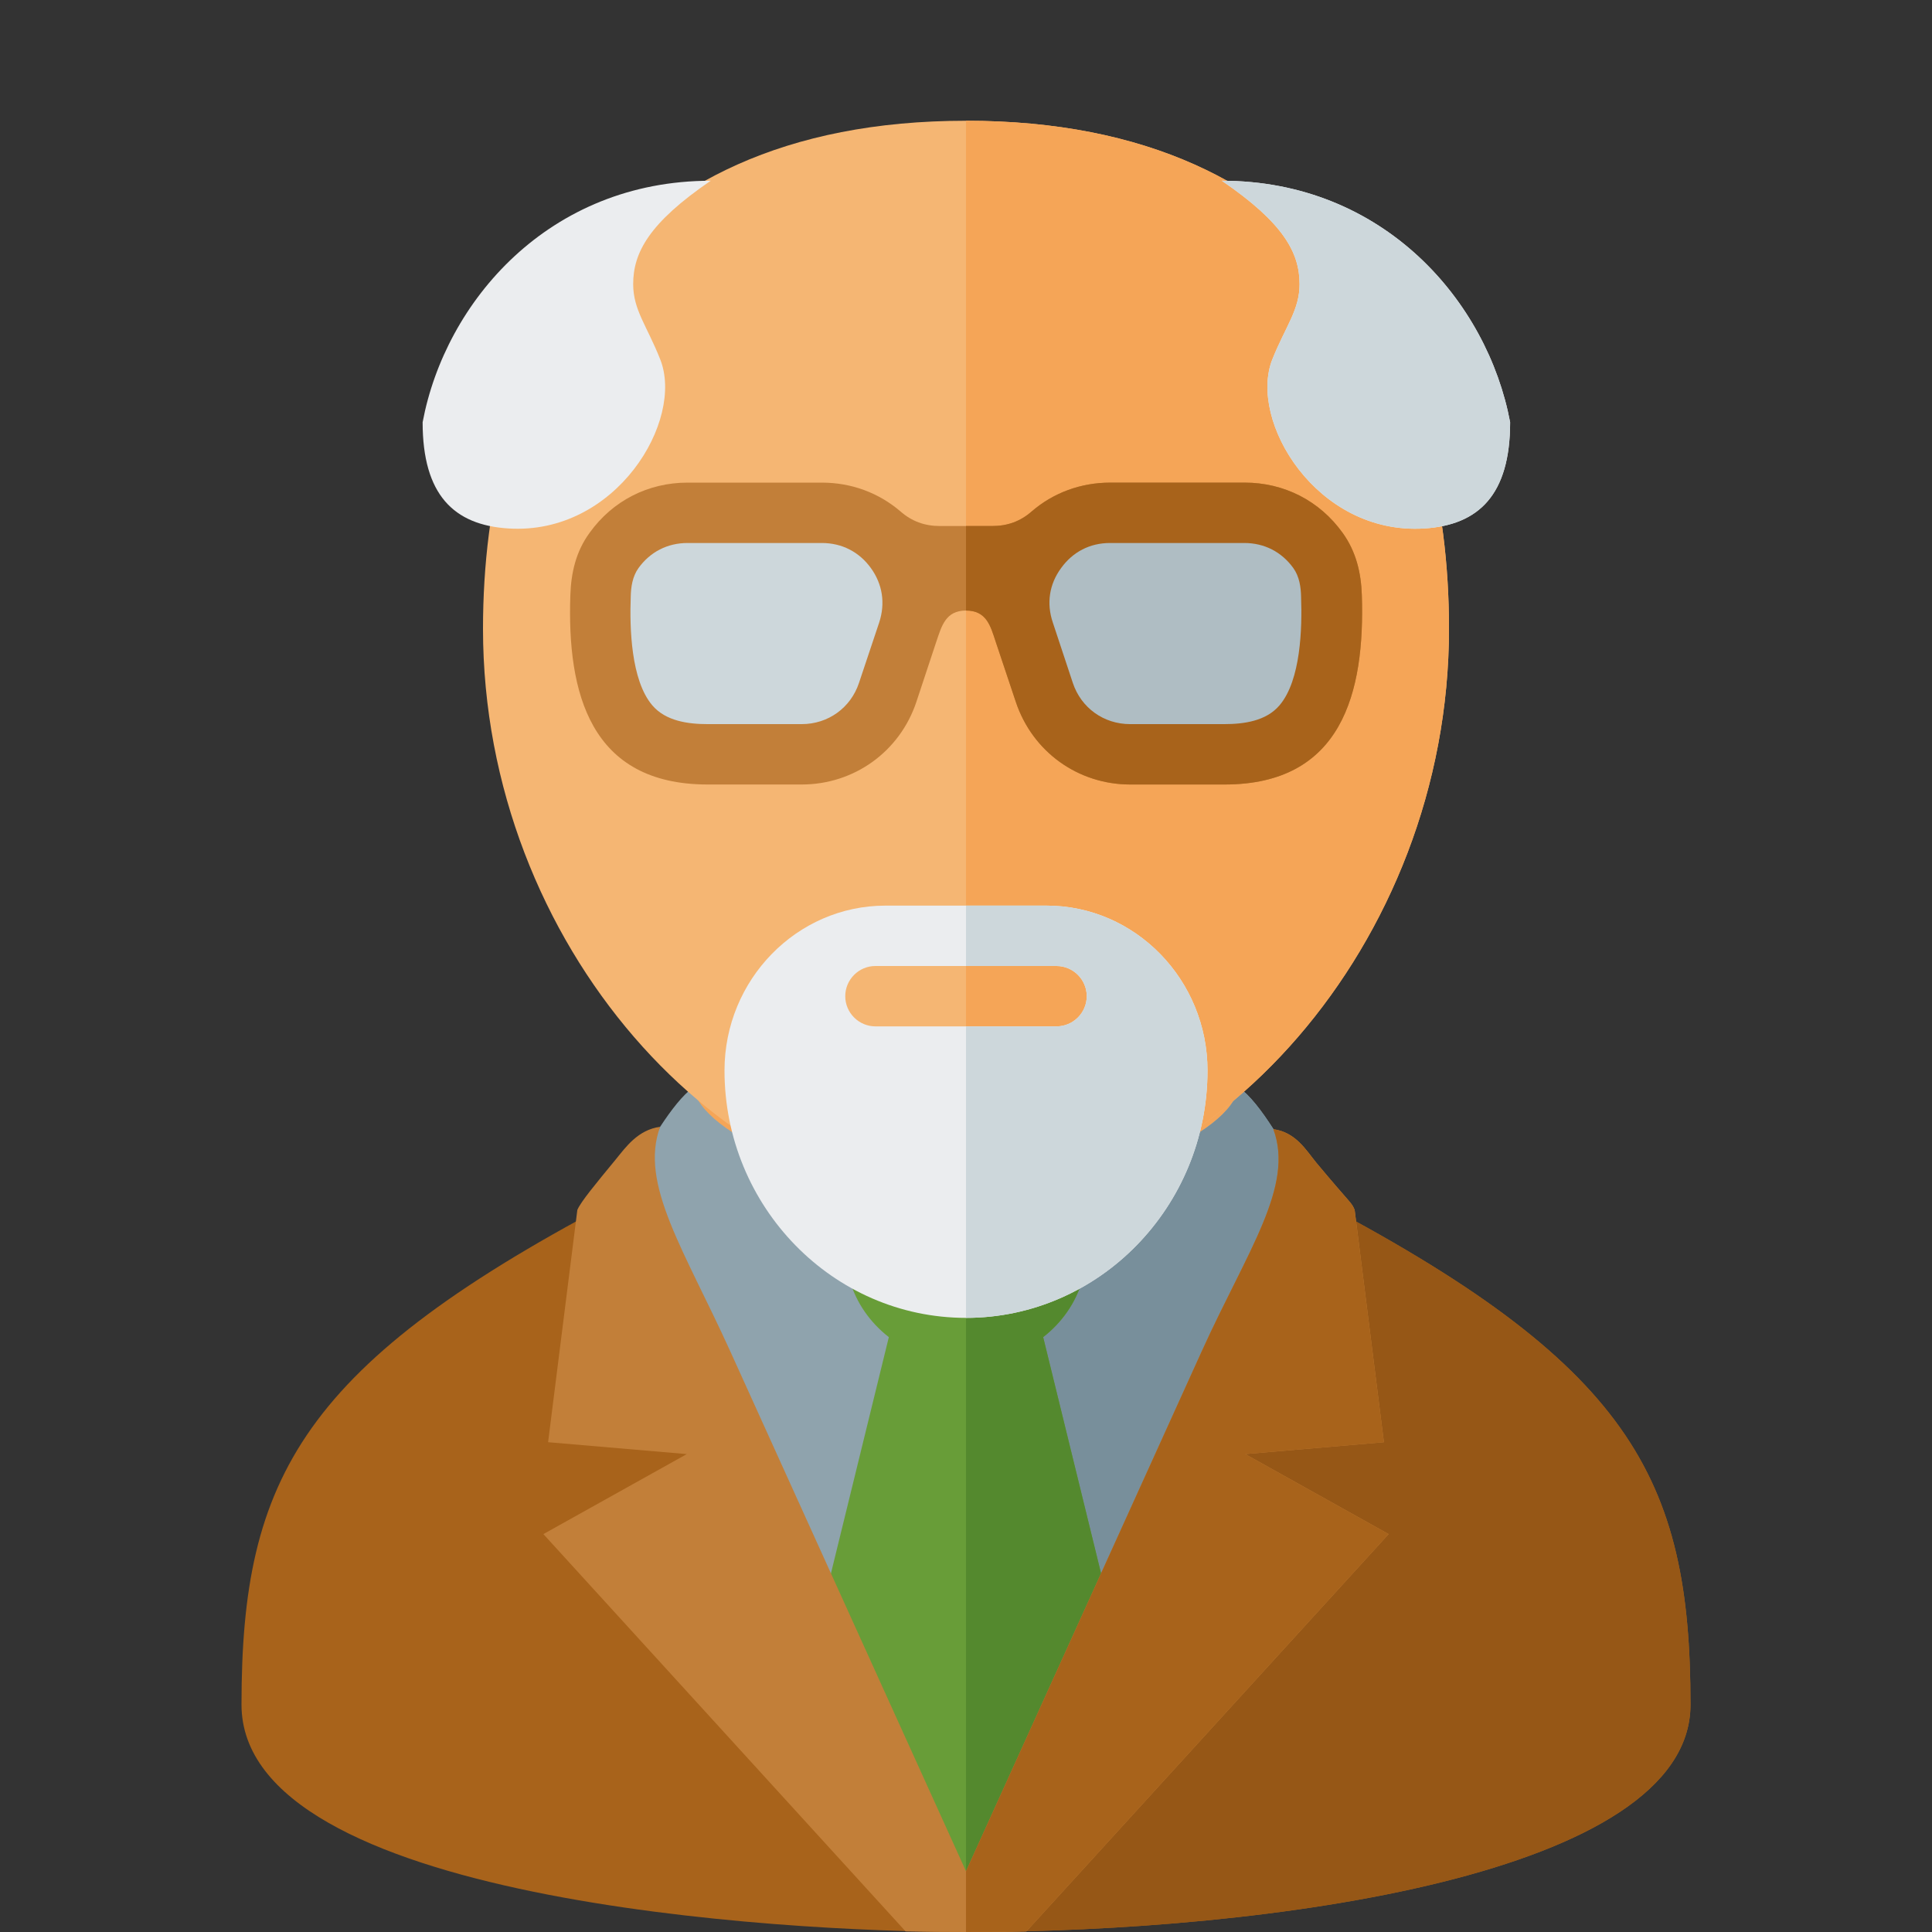 <svg version="1.1" xmlns="http://www.w3.org/2000/svg" xmlns:xlink="http://www.w3.org/1999/xlink" viewBox="0 0 512 512"><rect x="0" y="0" width="512" height="512" fill="#333333" stroke="none"/><g><path d="M256,344.45c-36.2,0 -72,-15.05 -72.1,-31.05l-0.3,-46.45c48.25,0 96.55,0 144.8,0l-0.3,46.45c-0.1,16 -35.9,31.05 -72.1,31.05z" fill="#f5a557" /><path d="M337.45,299.2c13.4,25.35 10.45,21.6 -17.45,77.2l-64,127.55l-64,-127.55c-27.9,-55.6 -30.45,-52.45 -17.05,-77.8c2.95,-4.5 6,-8.45 8.8,-10.45c1.75,12.35 36.9,28 72.25,28c35.35,0 70.5,-15.65 72.25,-28c2.9,2 6.15,6.25 9.2,11.05z" fill="#8fa3ad" /><path d="M337.45,299.2c13.4,25.35 10.45,21.6 -17.45,77.2l-64,127.55l0,-187.8c35.35,0 70.5,-15.65 72.25,-28c2.9,2 6.15,6.25 9.2,11.05z" fill="#788f9b" /><path d="M337.45,299.25c4,6.3 7.65,13.6 9.55,17.85c85,44.25 101,74.35 101,134.65c0,45.15 -112,60.25 -192,60.25c-49.85,0 -192,-8.4 -192,-60.25c0,-60.3 16,-90.4 101,-134.65c2,-4.45 5.8,-12 9.95,-18.5c-13.4,25.35 -12.35,22.95 17.05,77.8l64,119.5l64,-119.5c29.4,-54.85 30.85,-51.85 17.45,-77.15z" fill="#a8631b" /><path d="M337.45,299.25c13.4,25.3 11.95,22.3 -17.45,77.15l-64,119.5l0,16.1c80,0 192,-15.1 192,-60.25c0,-60.3 -16,-90.4 -101,-134.65c-1.9,-4.25 -5.55,-11.55 -9.55,-17.85z" fill="#965716" /><path d="M256,512l-48,-45.2l27.55,-112.45c-4.95,-3.85 -8.6,-9.05 -10.35,-15l30.8,-23.2l18.65,14.05l12.15,9.15c-1.75,5.95 -5.4,11.15 -10.35,15l27.55,112.45z" fill="#689d38" /><path d="M286.8,339.35c-1.75,5.95 -5.4,11.15 -10.35,15l27.55,112.45l-48,45.2l0,-195.85z" fill="#54892e" /><path d="M153,320.65c0.9,-2.15 4.8,-6.85 10.15,-13.35c2.7,-3.3 5.85,-7.85 11.8,-8.7c-5.6,15.1 6.4,32.7 18.55,59.45l62.5,137.85l62.5,-137.85c12.15,-26.75 24.55,-43.7 18.95,-58.8c5.95,0.8 8.7,5.6 11.4,8.9c9.55,11.45 9.25,10.35 10.15,12.5l7.75,61.55l-36.75,3.15l38,21.2l-96,105.3c-5.35,0.1 -10.7,0.15 -16,0.15c-5.3,0 -10.65,-0.05 -16,-0.15l-96,-105.3l38,-21.2l-36.75,-3.15z" fill="#c27f39" /><path d="M359,320.65c-0.9,-2.15 -0.6,-1.05 -10.15,-12.5c-2.7,-3.3 -5.45,-8.1 -11.4,-8.9c5.6,15.1 -6.8,32.05 -18.95,58.8l-62.5,137.85l0,16.1c5.3,0 10.65,-0.05 16,-0.15l96,-105.3l-38,-21.2l36.75,-3.15z" fill="#a8631b" /><path d="M256,32c96,0 128,67.3 128,134.6c0,84.1 -64,153.3 -128,153.3c-64,0 -128,-69.2 -128,-153.3c0,-67.3 32,-134.6 128,-134.6z" fill="#f5b673" /><path d="M256,32c96,0 128,67.3 128,134.6c0,84.1 -64,153.3 -128,153.3z" fill="#f5a557" /><path d="M256,161.8c-5.4,0 -6.45,4.1 -7.85,8.2l-5.3,16c-4.4,13.2 -16.5,21.9 -30.4,21.9l-24.9,0c-31.15,0 -37.3,-24.25 -36.4,-50.2c0.2,-5.9 1.45,-11.5 5.1,-16.5c6.1,-8.5 15.5,-13.3 25.95,-13.3l35.6,0c7.85,0 15.05,2.7 20.8,7.6c3,2.65 6.45,3.9 10.45,3.9l13.95,0c4,0 7.45,-1.25 10.45,-3.9c5.7,-4.9 12.95,-7.6 20.8,-7.6l35.6,0c10.45,0 19.85,4.8 25.95,13.3c3.6,5 4.9,10.6 5.1,16.5c0.85,25.95 -5.3,50.2 -36.4,50.2l-24.95,0c-13.9,0 -25.95,-8.7 -30.35,-21.9l-5.35,-16c-1.35,-4.1 -2.4,-8.2 -7.85,-8.2z" fill="#c27f39" /><path d="M256,161.8l0,0l0,-22.4l7,0c4,0 7.45,-1.25 10.45,-3.9c5.7,-4.9 12.95,-7.6 20.8,-7.6l35.6,0c10.45,0 19.85,4.8 25.95,13.3c3.6,5 4.9,10.6 5.1,16.5c0.85,25.95 -5.3,50.2 -36.4,50.2l-24.95,0c-13.9,0 -25.95,-8.7 -30.35,-21.9l-5.35,-16c-1.35,-4.1 -2.4,-8.2 -7.85,-8.2z" fill="#a8631b" /><path d="M187.55,191.9l24.9,0c7,0 13,-4.3 15.2,-10.95l5.35,-16c1.65,-5.05 0.9,-10.1 -2.2,-14.4c-3.1,-4.3 -7.7,-6.65 -13,-6.65l-9.8,0l-25.8,0c-5.3,0 -9.9,2.35 -13,6.65c-1.6,2.25 -2,5 -2.05,7.65c-0.3,8.2 0.05,22.05 5.7,28.7c3.55,4.2 9.5,5 14.7,5z" fill="#cdd7db" /><path d="M324.4,191.9l-24.9,0c-7,0 -13,-4.3 -15.2,-10.95l-5.3,-16c-1.7,-5.05 -0.95,-10.1 2.2,-14.4c3.1,-4.3 7.65,-6.65 12.95,-6.65l9.8,0l25.8,0c5.3,0 9.9,2.35 13,6.65c1.6,2.25 2,5 2.05,7.65c0.3,8.2 -0.05,22.05 -5.7,28.7c-3.55,4.2 -9.45,5 -14.7,5z" fill="#afbdc3" /><path d="M256,349.25c35.25,0 64,-29.45 64,-65.55c0,-24.05 -19.15,-43.7 -42.65,-43.7l-42.7,0c-23.5,0 -42.65,19.65 -42.65,43.7c0,36.1 28.75,65.55 64,65.55z M232,256l48,0c4.4,0 8,3.6 8,8c0,4.4 -3.6,8 -8,8l-48,0c-4.4,0 -8,-3.6 -8,-8c0,-4.4 3.6,-8 8,-8z" fill="#ebedef" /><path d="M256,349.25c35.25,0 64,-29.45 64,-65.55c0,-24.05 -19.15,-43.7 -42.65,-43.7l-21.35,0l0,16l24,0c4.4,0 8,3.6 8,8c0,4.4 -3.6,8 -8,8l-24,0z" fill="#cdd7db" /><path d="M134.75,140.05c-14.5,-0.9 -22.75,-8.95 -22.75,-28.15c6,-32 33.5,-64 76.35,-64c-16.4,11.2 -20.55,19.1 -20.55,27.4c0,6.85 3.65,11.05 7.15,19.9c6.5,16.25 -11.7,46.65 -40.2,44.85z M377.45,140.05c14.45,-0.9 22.75,-8.95 22.75,-28.15c-6,-32 -33.5,-64 -76.4,-64c16.4,11.2 20.6,19.1 20.6,27.4c0,6.85 -3.65,11.05 -7.2,19.9c-6.5,16.25 11.7,46.65 40.25,44.85z" fill="#ebedef" /><path d="M377.45,140.05c14.45,-0.9 22.75,-8.95 22.75,-28.15c-6,-32 -33.5,-64 -76.4,-64c16.4,11.2 20.6,19.1 20.6,27.4c0,6.85 -3.65,11.05 -7.2,19.9c-6.5,16.25 11.7,46.65 40.25,44.85z" fill="#cdd7db" /></g></svg>